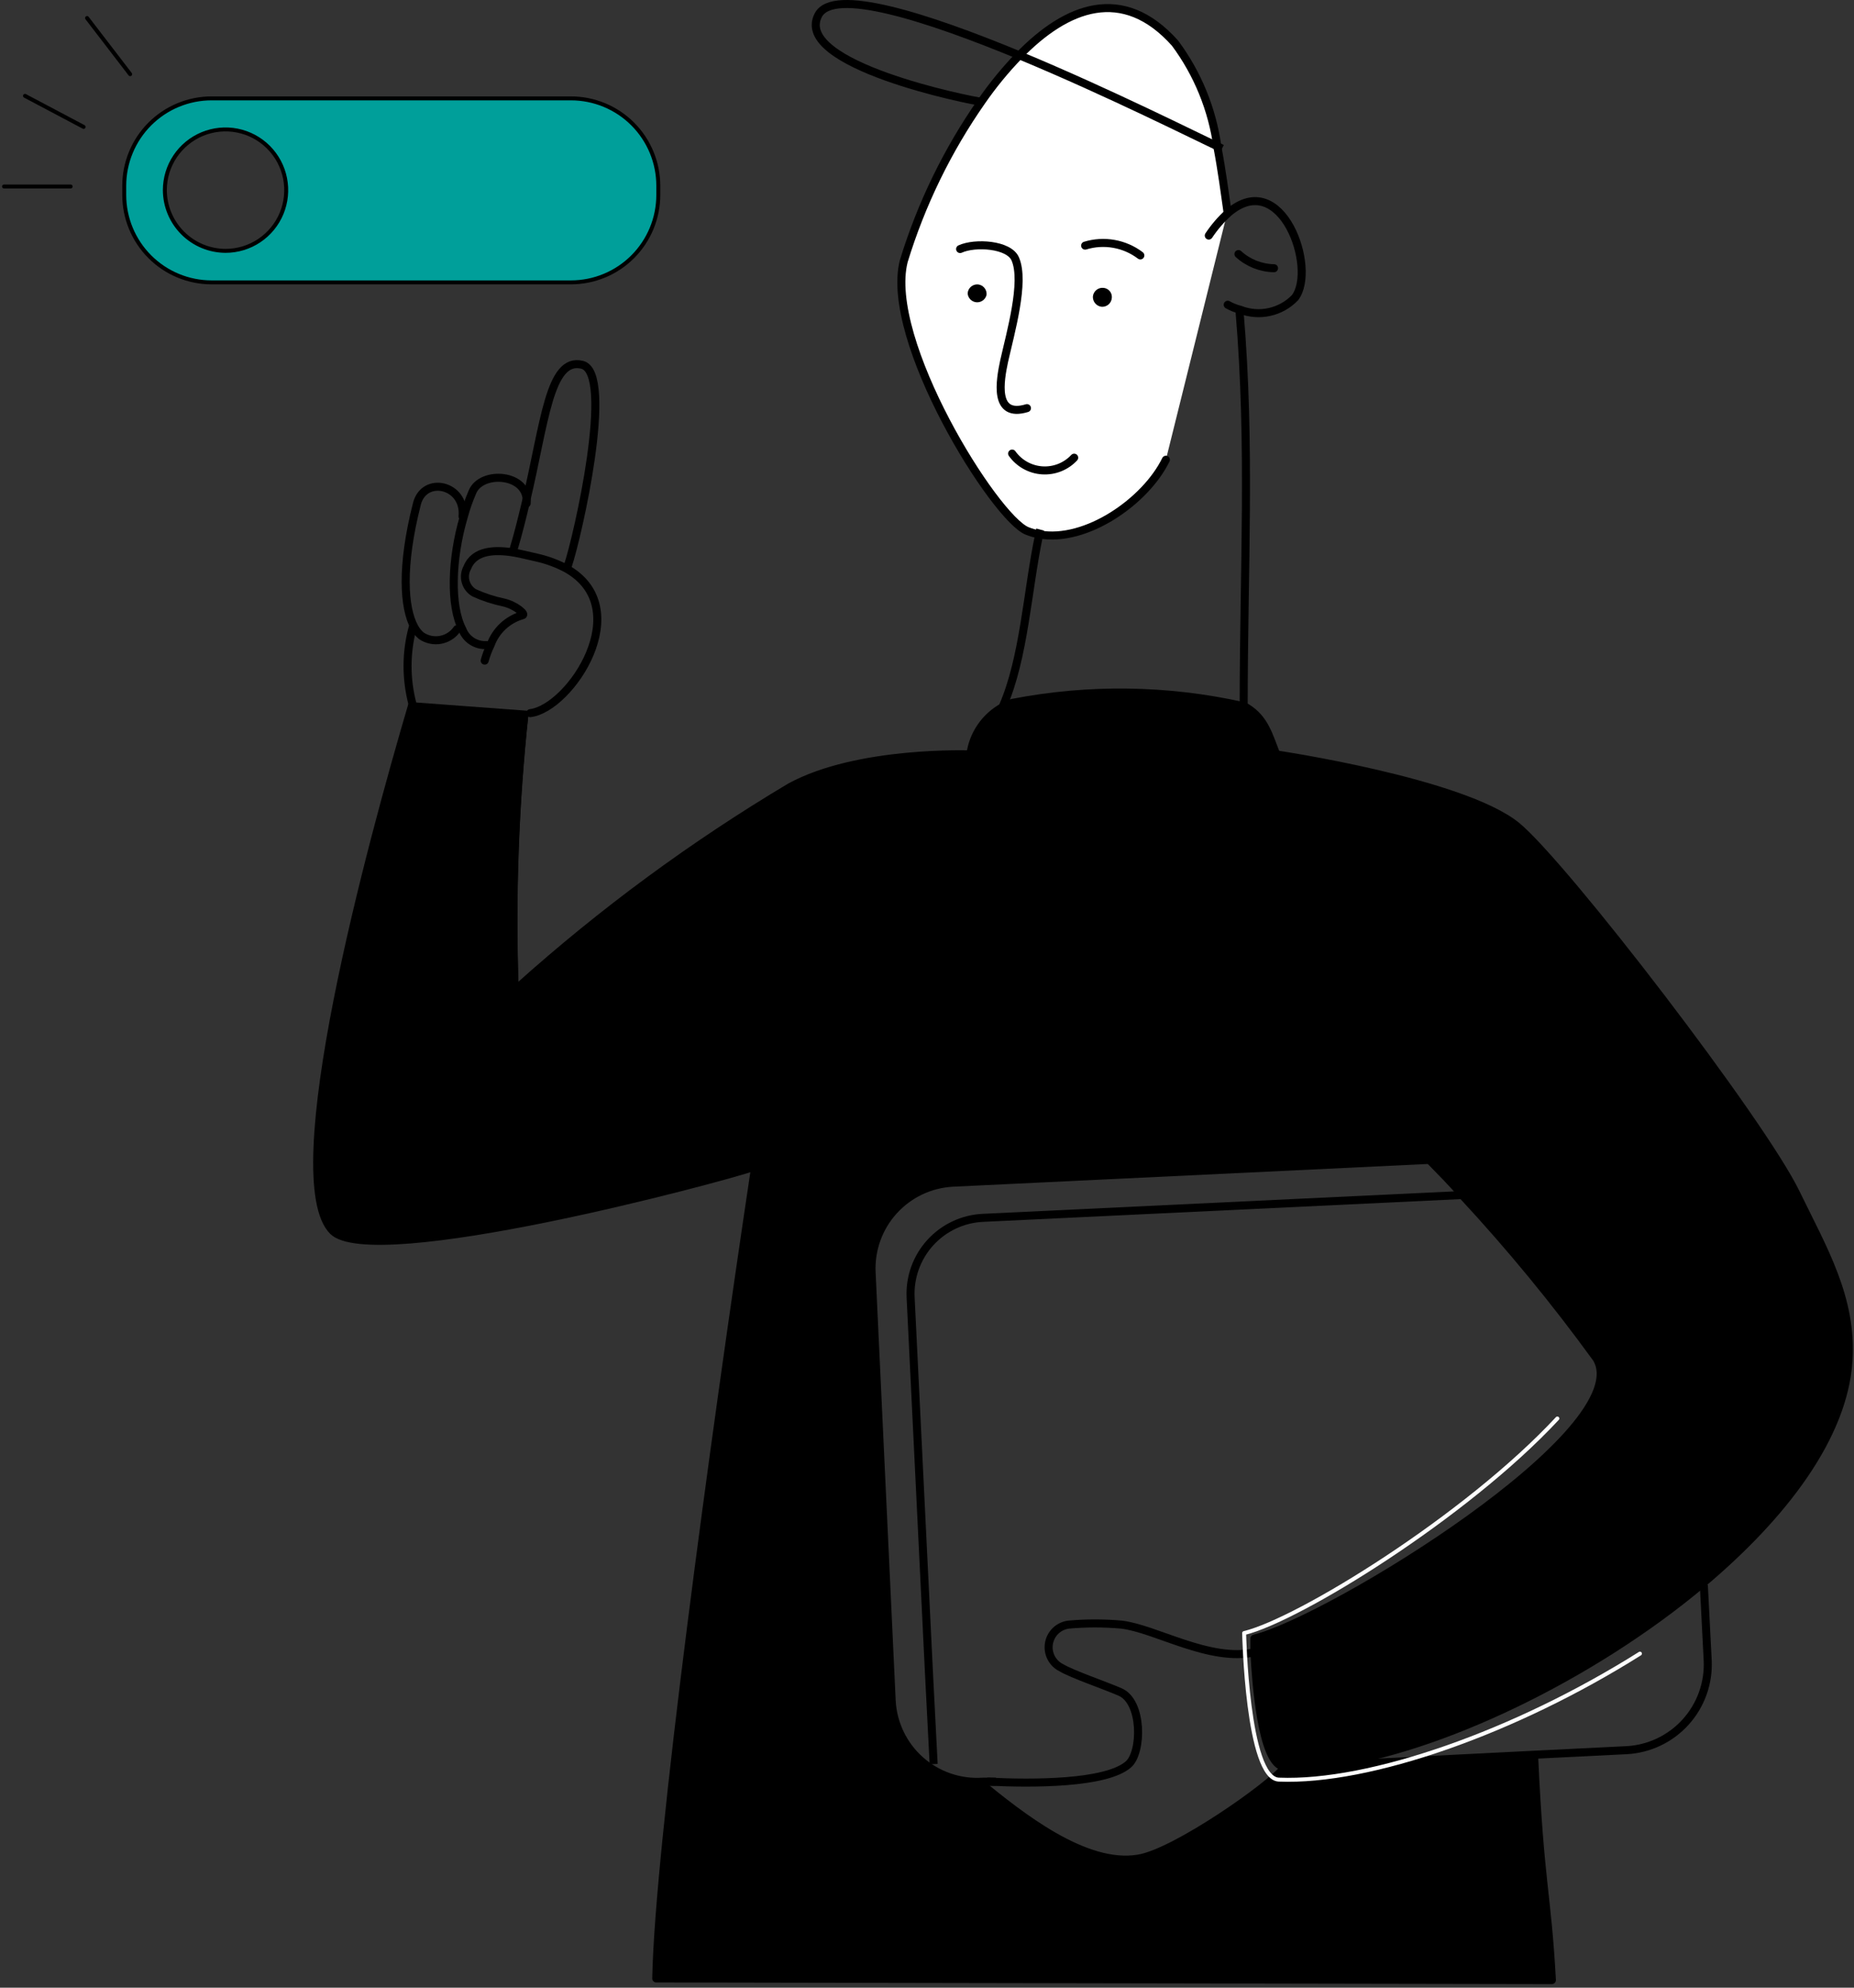 <?xml version="1.0" encoding="UTF-8"?> <svg xmlns="http://www.w3.org/2000/svg" width="462" height="495" viewBox="0 0 462 495" fill="none"><rect x="0" y="0" width="462" height="495" fill="#333333" stroke="none"/><path d="M188.088 291.232C177.912 359.109 164.155 459.845 163.53 492.703H166.372L382.737 493.101H386.717C385.523 471.385 383.761 469.395 382.283 437.162L331.517 439.72C358.634 436.196 396.722 418.061 424.521 394.753C444.816 377.699 459.71 358.029 460.904 339.269C461.927 323.693 454.594 311.47 447.829 297.542C439.358 279.976 390.184 215.965 378.189 206.073C364.318 194.704 318.044 187.882 318.044 187.882C316.168 183.22 315.201 179.014 310.653 176.228C310.365 176.064 310.06 175.931 309.744 175.83C290.862 171.627 271.318 171.356 252.327 175.034C251.485 175.257 250.681 175.602 249.939 176.057C247.75 177.251 245.873 178.943 244.461 180.998C243.049 183.052 242.14 185.411 241.81 187.882C241.81 187.882 213.784 186.802 196.9 196.011C172.774 210.383 150.099 227.061 129.193 245.81C128.415 223.04 129.251 200.244 131.695 177.592L103.27 175.489H102.475C92.185 210.508 69.502 293.79 82.862 307.036C92.924 317.326 179.504 294.188 188.088 291.232ZM356.246 288.901C358.975 291.744 361.931 294.586 364.318 297.542C376.311 310.44 387.512 324.051 397.859 338.303C408.603 356.324 331.233 403.565 312.586 408.056C312.586 408.056 312.586 409.363 312.586 411.467C312.984 419.369 314.462 438.413 319.579 439.891C316.168 444.382 292.633 460.811 283.65 462.289C270.518 464.563 254.374 451.602 244.596 443.643C238.959 443.937 233.435 441.984 229.236 438.211C225.037 434.439 222.506 429.155 222.197 423.519L216.91 317.098C216.647 311.456 218.628 305.939 222.421 301.753C226.213 297.566 231.508 295.051 237.148 294.757L356.246 288.901Z" fill="black"></path><path d="M305.878 52.753C305.196 47.978 304.457 42.35 303.377 36.665C302.094 27.271 298.457 18.353 292.803 10.742C279.784 -3.811 265.8 1.647 253.918 13.869C250.509 17.401 247.391 21.203 244.595 25.239C236.095 37.409 229.554 50.837 225.21 65.032C220.207 84.759 247.949 129.044 255.965 132.227C256.921 132.605 257.911 132.89 258.921 133.08C270.632 135.24 285.526 124.78 290.529 114.491" fill="white"></path><path d="M305.878 52.753C305.196 47.978 304.457 42.35 303.377 36.665C302.094 27.271 298.457 18.353 292.803 10.742C279.784 -3.811 265.8 1.647 253.918 13.869C250.509 17.401 247.391 21.203 244.595 25.239C236.095 37.409 229.554 50.837 225.21 65.032C220.207 84.759 247.949 129.044 255.965 132.227C256.921 132.605 257.911 132.89 258.921 133.08C270.632 135.24 285.526 124.78 290.529 114.491" stroke="black" stroke-width="2" stroke-miterlimit="10" stroke-linecap="round"></path><path d="M52.732 24.5H142.269C148.043 24.5 153.581 26.794 157.664 30.877C161.748 34.96 164.042 40.498 164.042 46.273V48.547C164.042 54.321 161.748 59.859 157.664 63.942C153.581 68.026 148.043 70.32 142.269 70.32H52.732C49.873 70.32 47.042 69.756 44.4 68.662C41.758 67.568 39.358 65.964 37.337 63.942C35.315 61.921 33.711 59.52 32.617 56.879C31.523 54.237 30.959 51.406 30.959 48.547V46.273C30.959 43.413 31.523 40.582 32.617 37.941C33.711 35.299 35.315 32.899 37.337 30.877C39.358 28.855 41.758 27.251 44.4 26.157C47.042 25.063 49.873 24.5 52.732 24.5ZM56.2 62.474C59.191 62.474 62.114 61.588 64.601 59.926C67.088 58.264 69.026 55.903 70.171 53.14C71.315 50.377 71.615 47.336 71.031 44.403C70.448 41.469 69.007 38.775 66.893 36.66C64.778 34.545 62.084 33.105 59.15 32.522C56.217 31.938 53.176 32.238 50.413 33.382C47.65 34.527 45.288 36.465 43.627 38.952C41.965 41.438 41.078 44.362 41.078 47.353C41.093 51.359 42.691 55.196 45.524 58.029C48.357 60.861 52.194 62.459 56.2 62.474Z" fill="#009F9A" stroke="black" stroke-width="0.984" stroke-linecap="round" stroke-linejoin="round"></path><path d="M241.128 73.048C241.165 73.624 241.409 74.166 241.816 74.576C242.222 74.985 242.763 75.234 243.338 75.275C243.914 75.317 244.485 75.149 244.946 74.802C245.407 74.456 245.727 73.954 245.846 73.389C245.894 72.765 245.694 72.147 245.29 71.668C244.885 71.189 244.31 70.889 243.686 70.831C243.372 70.808 243.057 70.847 242.758 70.946C242.46 71.045 242.184 71.202 241.946 71.408C241.708 71.614 241.514 71.865 241.373 72.146C241.233 72.428 241.149 72.734 241.128 73.048Z" fill="black"></path><path d="M272.338 73.844C272.306 74.474 272.519 75.092 272.932 75.569C273.345 76.046 273.927 76.344 274.555 76.402C275.179 76.433 275.791 76.219 276.258 75.804C276.726 75.39 277.012 74.808 277.056 74.185C277.087 73.877 277.056 73.566 276.963 73.271C276.869 72.976 276.717 72.703 276.515 72.469C276.313 72.235 276.065 72.044 275.786 71.909C275.508 71.774 275.205 71.698 274.896 71.684C274.271 71.636 273.653 71.836 273.175 72.24C272.696 72.644 272.396 73.22 272.338 73.844Z" fill="black"></path><path d="M329.868 263.604C339.167 271.492 347.976 279.94 356.246 288.901C358.975 291.744 361.931 294.586 364.318 297.542C376.311 310.44 387.512 324.051 397.859 338.303C408.603 356.324 331.233 403.565 312.586 408.056C312.586 408.056 312.586 409.363 312.586 411.467C312.984 419.369 314.462 438.413 319.579 439.891H320.204C323.889 439.972 327.575 439.782 331.233 439.322C358.349 435.798 396.438 417.663 424.237 394.355C444.532 377.301 459.426 357.631 460.62 338.871C461.643 323.295 454.31 311.072 447.545 297.145C439.074 279.578 389.9 215.567 377.905 205.675C364.318 194.704 318.044 187.882 318.044 187.882C316.168 183.22 315.201 179.014 310.654 176.228C310.365 176.064 310.06 175.931 309.744 175.83C290.862 171.627 271.318 171.356 252.327 175.034C251.486 175.257 250.681 175.602 249.939 176.057C247.75 177.251 245.874 178.943 244.461 180.998C243.049 183.052 242.14 185.411 241.81 187.882C241.81 187.882 213.784 186.802 196.9 196.011C172.774 210.383 150.099 227.061 129.193 245.81C125.782 248.767 122.428 251.495 119.131 254.792" stroke="black" stroke-width="2" stroke-linecap="round" stroke-linejoin="round"></path><path d="M244.595 443.7C254.373 451.659 270.518 464.62 283.65 462.346C292.632 460.868 316.167 444.439 319.578 439.948C319.754 439.718 319.907 439.47 320.033 439.209" stroke="black" stroke-width="0.984" stroke-miterlimit="10"></path><path d="M382.283 437.162C383.761 469.395 385.523 471.271 386.717 493.101H382.737L166.372 492.703H163.53C164.155 459.845 177.912 359.109 188.088 291.232C190.703 273.893 193.034 258.715 194.91 247.345" stroke="black" stroke-width="2" stroke-linecap="round" stroke-linejoin="round"></path><path d="M244.937 25.409C241.753 25.068 197.582 16.143 203.892 3.807C207.53 -3.299 230.895 4.205 254.26 13.869C276.431 23.078 298.601 34.221 303.718 36.608L304.514 37.006" stroke="black" stroke-width="2" stroke-miterlimit="10"></path><path d="M188.6 291.062H188.088C179.504 294.018 92.924 317.155 82.634 306.923C69.275 293.677 91.957 210.28 102.247 175.375H102.815L131.24 177.479C128.796 200.131 127.96 222.927 128.738 245.697" stroke="black" stroke-width="0.984" stroke-miterlimit="10"></path><path d="M246.017 443.7H246.642C257.046 444.211 275.635 444.268 281.206 439.379C284.617 436.366 284.788 423.803 279.103 421.358C275.18 419.653 267.278 416.981 264.493 415.332C263.395 414.796 262.499 413.919 261.939 412.834C261.378 411.748 261.182 410.511 261.38 409.305C261.577 408.099 262.159 406.989 263.037 406.139C263.915 405.29 265.043 404.746 266.255 404.588C270.661 404.191 275.094 404.191 279.501 404.588C288.028 405.611 301.444 413.968 312.7 411.467" stroke="black" stroke-width="2" stroke-miterlimit="10"></path><path d="M309.914 175.489C309.914 141.778 311.734 111.25 308.891 77.653" stroke="black" stroke-width="2" stroke-miterlimit="10"></path><path d="M259.206 131.886C259.083 132.335 258.988 132.79 258.921 133.251C256.022 146.894 255.226 163.778 249.882 175.944" stroke="black" stroke-width="2" stroke-miterlimit="10"></path><path d="M301.217 58.666C302.604 56.575 304.246 54.665 306.106 52.981C319.408 41.611 328.22 66.909 322.705 74.128C320.981 75.918 318.766 77.159 316.339 77.695C313.911 78.231 311.38 78.038 309.062 77.141C307.969 76.863 306.918 76.443 305.935 75.891" stroke="black" stroke-width="2" stroke-miterlimit="10" stroke-linecap="round"></path><path d="M270.405 61.167C272.728 60.457 275.186 60.308 277.578 60.733C279.969 61.158 282.226 62.145 284.162 63.611" stroke="black" stroke-width="2" stroke-miterlimit="10" stroke-linecap="round"></path><path d="M308.607 63.27C311.034 65.488 314.188 66.741 317.475 66.795" stroke="black" stroke-width="2" stroke-miterlimit="10" stroke-linecap="round"></path><path d="M239.252 62.02C242.947 60.314 251.474 60.826 253.009 64.521C255.453 70.206 251.815 82.826 250.223 89.932C249.2 94.764 247.495 104.201 255.908 101.643" stroke="black" stroke-width="2" stroke-miterlimit="10" stroke-linecap="round"></path><path d="M267.676 113.979C266.664 115.063 265.423 115.908 264.044 116.454C262.665 117 261.182 117.232 259.702 117.134C258.222 117.036 256.782 116.611 255.487 115.888C254.192 115.165 253.073 114.164 252.213 112.956" stroke="black" stroke-width="2" stroke-miterlimit="10" stroke-linecap="round"></path><path d="M331.46 439.55L382.226 436.992L405.306 435.855C410.947 435.56 416.242 433.045 420.034 428.859C423.826 424.673 425.807 419.156 425.544 413.513L424.578 394.696" stroke="black" stroke-width="2" stroke-miterlimit="10"></path><path d="M357.099 288.845H356.246L237.433 294.53C231.792 294.824 226.497 297.339 222.705 301.525C218.913 305.712 216.932 311.229 217.195 316.871L222.197 423.519C222.342 426.345 223.047 429.114 224.273 431.665C225.499 434.216 227.22 436.497 229.337 438.376C231.454 440.254 233.923 441.692 236.601 442.607C239.28 443.521 242.113 443.892 244.937 443.7H246.756H248.177" stroke="black" stroke-width="2" stroke-miterlimit="10"></path><path d="M364.318 297.6L244.937 303.284C239.924 303.52 235.21 305.736 231.831 309.446C228.452 313.156 226.684 318.055 226.916 323.068L231.52 417.209L232.657 439.323" stroke="black" stroke-width="2" stroke-miterlimit="10"></path><path d="M132.149 177.592C142.098 176.399 158.754 151.385 141.074 141.551C138.795 140.348 136.368 139.45 133.855 138.879C132.206 138.538 130.103 137.969 128.17 137.628C123.451 136.832 118.221 136.946 116.459 141.323C115.859 142.388 115.702 143.647 116.021 144.827C116.34 146.008 117.109 147.015 118.165 147.633C120.493 148.7 122.934 149.501 125.441 150.021C128.511 150.703 131.126 153.034 130.216 153.205C128.4 153.719 126.731 154.657 125.348 155.942C123.964 157.227 122.905 158.821 122.258 160.595C121.645 161.854 121.15 163.167 120.78 164.517" stroke="black" stroke-width="2" stroke-miterlimit="10" stroke-linecap="round"></path><path d="M141.529 140.812C143.917 133.819 153.24 92.832 145.054 90.842C136.868 88.852 135.731 105.452 131.069 124.951C130.16 128.76 129.193 132.739 127.999 136.719" stroke="black" stroke-width="2" stroke-miterlimit="10" stroke-linecap="round"></path><path d="M131.24 125.349C131.865 117.845 119.87 117.049 117.71 122.563C116.837 124.572 116.115 126.643 115.549 128.759C112.48 139.163 112.139 150.817 115.208 156.729C115.666 157.938 116.496 158.971 117.58 159.676C118.663 160.381 119.943 160.723 121.234 160.651" stroke="black" stroke-width="2" stroke-miterlimit="10" stroke-linecap="round"></path><path d="M115.265 128.589C116.004 120.687 105.715 118.356 103.896 125.462C99.916 141.038 100.598 151.385 103.27 156.217C103.701 157.019 104.28 157.733 104.976 158.32C106.378 159.284 108.106 159.651 109.779 159.342C111.453 159.033 112.935 158.073 113.901 156.672" stroke="black" stroke-width="2" stroke-miterlimit="10" stroke-linecap="round"></path><path d="M102.815 175.432C101.139 169.175 101.139 162.588 102.815 156.331" stroke="black" stroke-width="2" stroke-miterlimit="10" stroke-linecap="round"></path><path d="M388.081 353.254C365.342 377.699 323.615 403.394 310.028 406.691C310.028 406.691 310.767 442.847 318.669 443.188C341.408 444.098 377.678 431.307 408.66 411.808" stroke="white" stroke-width="0.984" stroke-linecap="round" stroke-linejoin="round"></path><path d="M32.437 18.474L21.693 4.489" stroke="black" stroke-width="0.984" stroke-linecap="round" stroke-linejoin="round"></path><path d="M20.84 31.606L6.23 23.874" stroke="black" stroke-width="0.984" stroke-linecap="round" stroke-linejoin="round"></path><path d="M17.6 46.443H1" stroke="black" stroke-width="0.984" stroke-linecap="round" stroke-linejoin="round"></path></svg> 